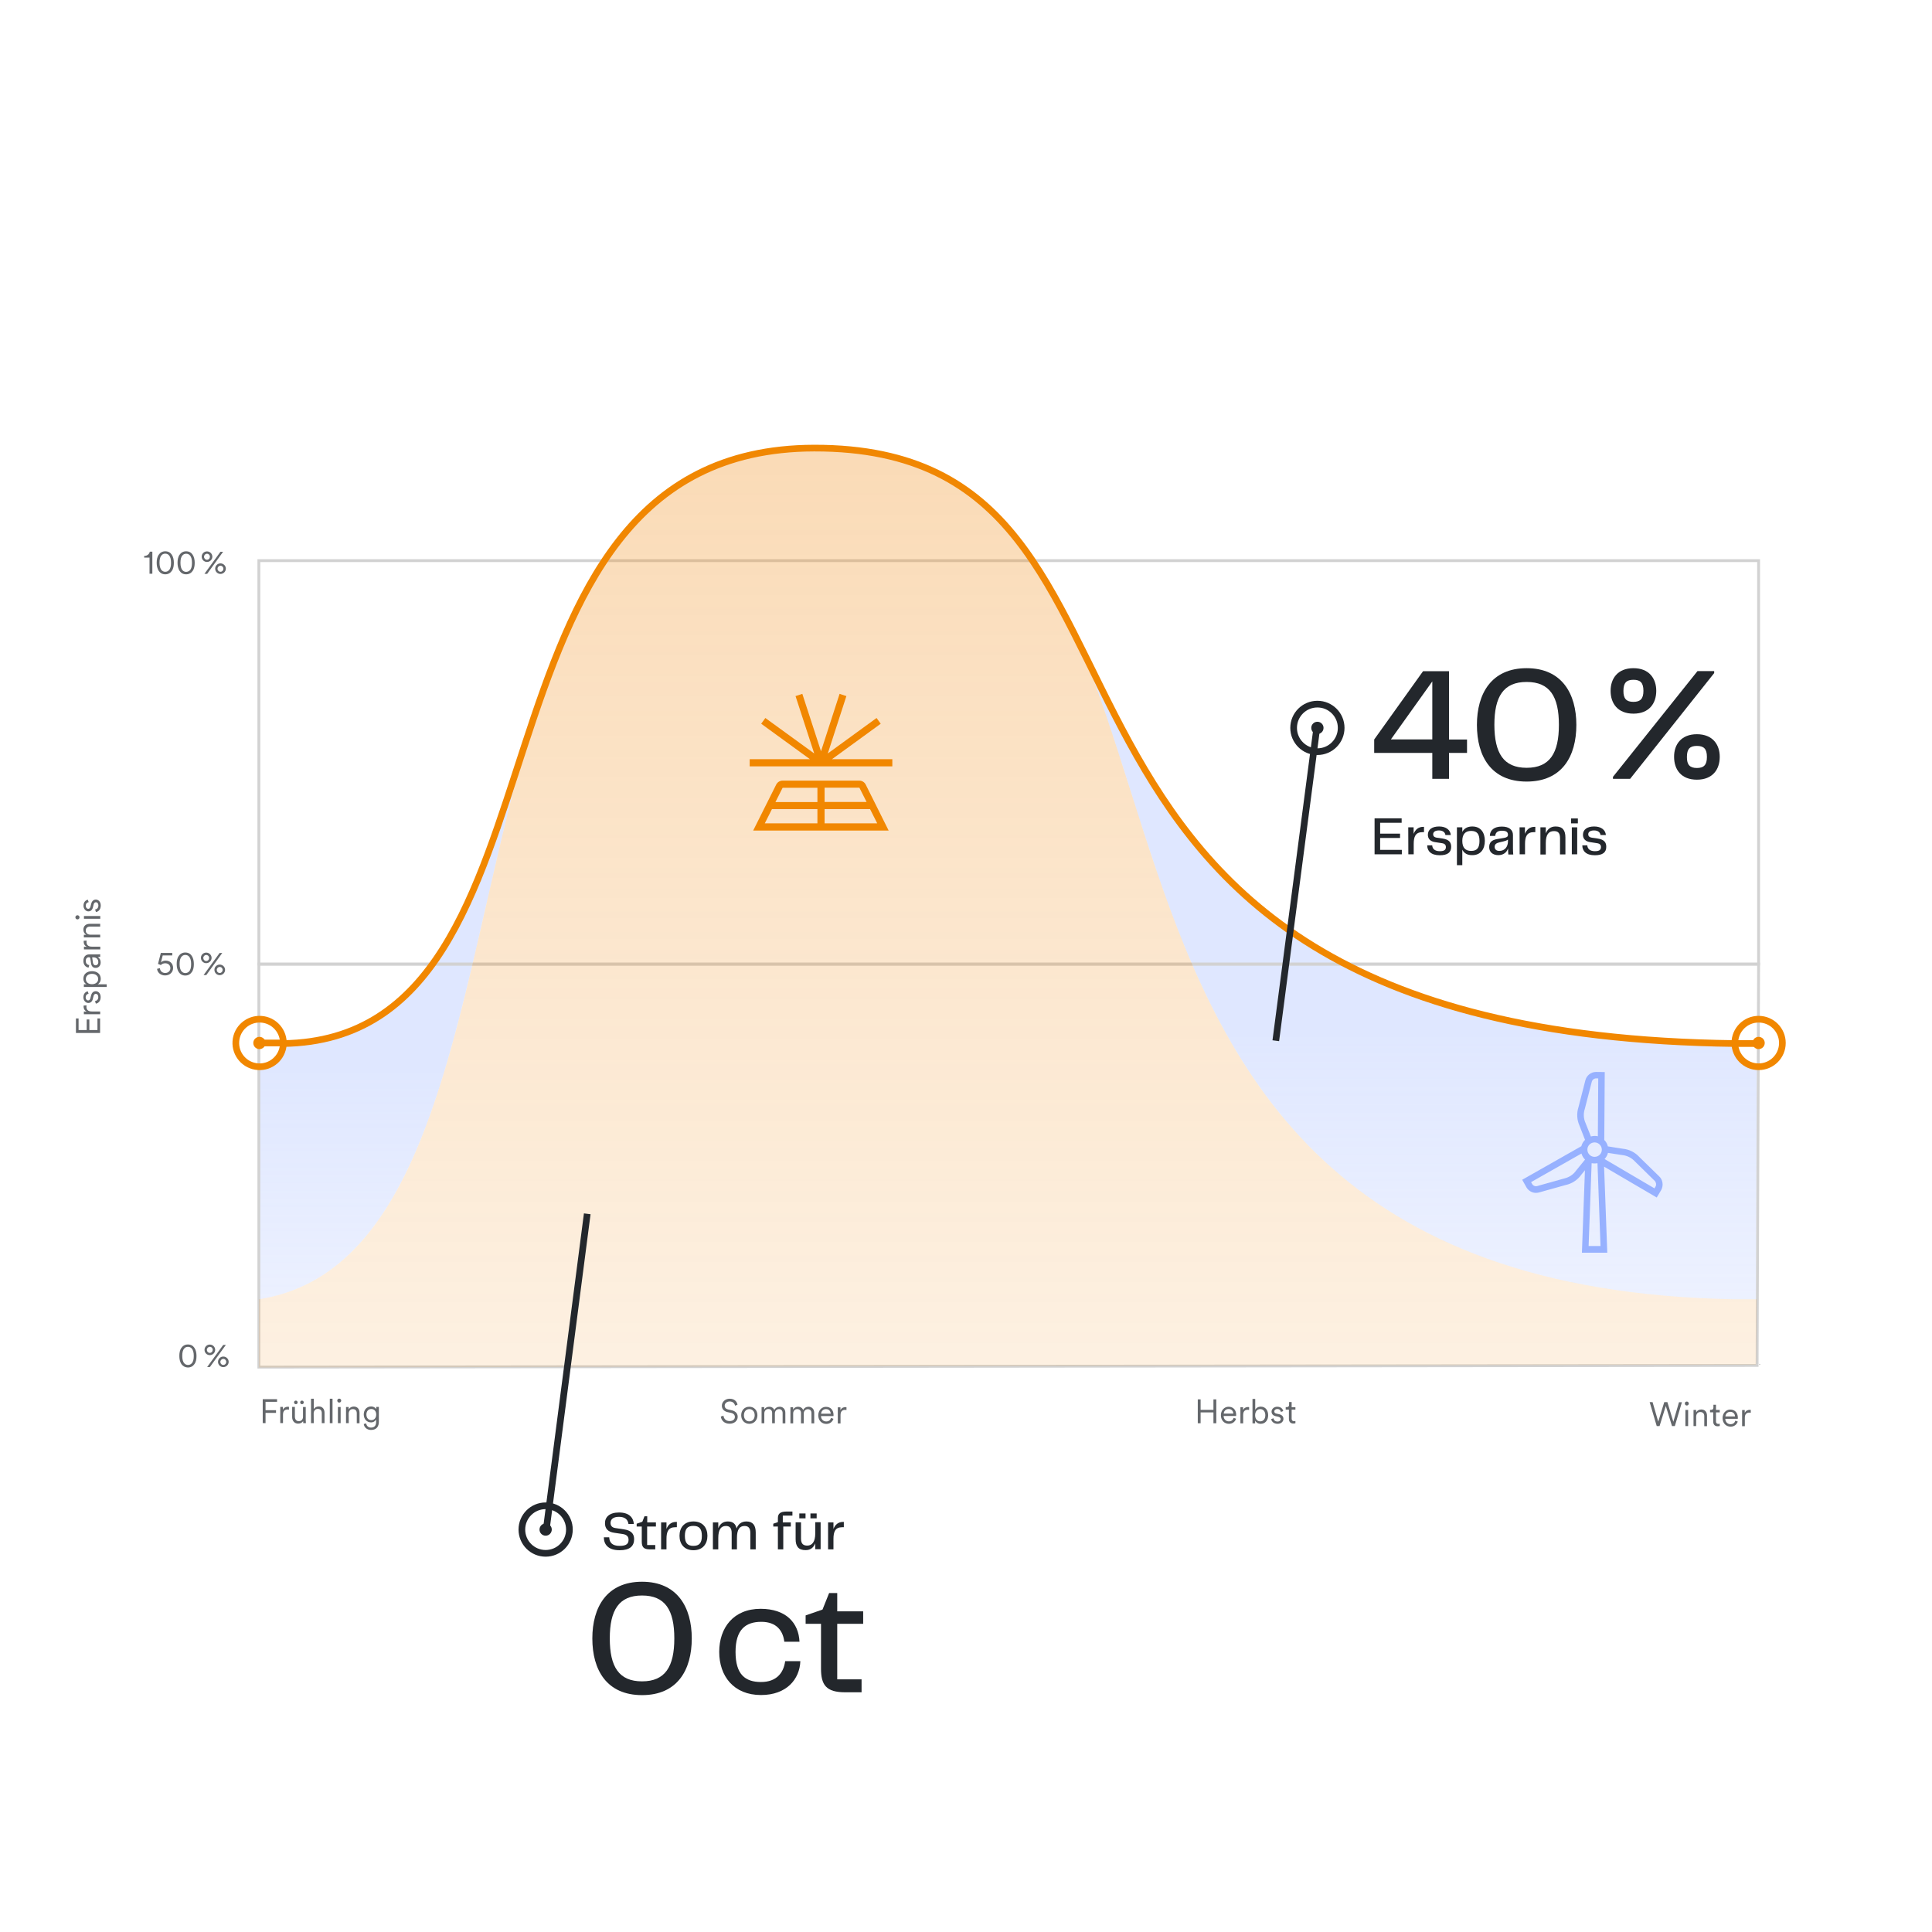 <?xml version="1.0" encoding="UTF-8"?>
<!-- Generator: Adobe Illustrator 28.2.0, SVG Export Plug-In . SVG Version: 6.00 Build 0)  -->
<svg xmlns="http://www.w3.org/2000/svg" xmlns:xlink="http://www.w3.org/1999/xlink" version="1.1" id="Ebene_1" x="0px" y="0px" viewBox="0 0 2048 2048" style="enable-background:new 0 0 2048 2048;" xml:space="preserve">
<style type="text/css">
	.st0{fill-rule:evenodd;clip-rule:evenodd;fill:url(#SVGID_1_);}
	.st1{fill-rule:evenodd;clip-rule:evenodd;fill:url(#SVGID_00000032637463616093683160000000946633153371451017_);}
	.st2{fill-rule:evenodd;clip-rule:evenodd;fill:url(#SVGID_00000039849849591363374710000009499182237831313583_);}
	.st3{fill:none;stroke:#D2D2D2;stroke-width:3.012;}
	.st4{fill:#64676B;}
	.st5{fill:none;}
	.st6{enable-background:new    ;}
	.st7{fill:#23272C;}
	.st8{fill:none;stroke:#F18700;stroke-width:7.078;}
	.st9{fill-rule:evenodd;clip-rule:evenodd;fill:url(#SVGID_00000014627819179089434020000010829939172199538610_);}
	.st10{fill:#F18700;}
	.st11{fill:none;stroke:#F18700;stroke-width:7.077;stroke-miterlimit:4;}
	.st12{fill:none;stroke:#23272C;stroke-width:7.078;}
	.st13{fill:#97B1FF;}
</style>
<g>
	
		<linearGradient id="SVGID_1_" gradientUnits="userSpaceOnUse" x1="1501.8" y1="-104.875" x2="1501.8" y2="584.916" gradientTransform="matrix(1 0 0 1 0 1204)">
		<stop offset="0" style="stop-color:#97B1FF;stop-opacity:0.3"></stop>
		<stop offset="6.239271e-02" style="stop-color:#97B1FF;stop-opacity:0.281"></stop>
		<stop offset="1" style="stop-color:#97B1FF;stop-opacity:0"></stop>
	</linearGradient>
	<path class="st0" d="M1849.9,1125.5c-2.7-1.3-5.2-3.3-7-6c-2-2.9-3.2-6.2-3.5-9.6v-0.1l0,0l0,0c-0.2-1.1-0.4-2.2-0.5-3.5   C1309.7,1095,1230,857,1141.5,676.5c113.8,262.8,116.2,690.4,697.5,700.8h22.7l0.4-246.6   C1857.6,1130.1,1853.5,1128.2,1849.9,1125.5z"></path>
	
		<linearGradient id="SVGID_00000060737041538095537970000000218027145577249727_" gradientUnits="userSpaceOnUse" x1="421.25" y1="-98.922" x2="421.25" y2="576.289" gradientTransform="matrix(1 0 0 1 0 1204)">
		<stop offset="4.782484e-02" style="stop-color:#97B1FF;stop-opacity:0.3"></stop>
		<stop offset="0.107" style="stop-color:#97B1FF;stop-opacity:0.281"></stop>
		<stop offset="1" style="stop-color:#97B1FF;stop-opacity:0"></stop>
	</linearGradient>
	<path style="fill-rule:evenodd;clip-rule:evenodd;fill:url(#SVGID_00000060737041538095537970000000218027145577249727_);" d="   M565.8,754c-56.8,166.5-93.9,346.8-264.3,352.6c-0.1,1-0.2,2.1-0.6,3.1c-0.4,1.3-1,2.4-1.5,3.6l0,0c0,0,0,0,0,0.1   c-0.5,1-1,1.9-1.6,2.8c-3.8,8.6-13.6,14.5-23.4,15.5v245.6c202.9-31.7,212.5-369.4,293.7-622.5C567.3,754.6,566.6,754.3,565.8,754z   "></path>
	
		<linearGradient id="SVGID_00000169551814230979096010000000058983694046622381_" gradientUnits="userSpaceOnUse" x1="1017.745" y1="44.942" x2="1034.559" y2="271.283" gradientTransform="matrix(1 0 0 1 0 1204)">
		<stop offset="0" style="stop-color:#97B1FF;stop-opacity:0.3"></stop>
		<stop offset="6.239271e-02" style="stop-color:#97B1FF;stop-opacity:0.281"></stop>
		<stop offset="1" style="stop-color:#97B1FF;stop-opacity:0"></stop>
	</linearGradient>
	<path style="fill-rule:evenodd;clip-rule:evenodd;fill:url(#SVGID_00000169551814230979096010000000058983694046622381_);" d="   M960,488.7c0.9,0.3,1.7,0.5,2.6,0.8C961.7,489.2,960.8,489,960,488.7z"></path>
	<rect x="274.4" y="594.3" class="st3" width="1589.8" height="427.7"></rect>
	<polygon class="st3" points="274.4,1022 1864.2,1022 1862.6,1447.4 274.4,1449.2  "></polygon>
	<g>
		<g>
			<path class="st4" d="M779.2,1490.1c-0.4-2.1-2.1-4.5-5.7-4.5c-2.9,0-5.3,1.9-5.3,4.5c0,2,1.3,3.5,3.6,4l3.7,0.8     c4.1,0.9,6.5,3.4,6.5,7c0,3.9-3.3,7.3-8.6,7.3c-5.9,0-8.8-3.8-9.3-7.6l2.8-0.9c0.3,3,2.5,5.7,6.5,5.7c3.6,0,5.6-1.9,5.6-4.4     c0-2.1-1.4-3.7-4.1-4.3l-3.7-0.8c-3.5-0.8-6-3.1-6-6.8c0-4,3.6-7.4,8.2-7.4c5.5,0,7.8,3.3,8.4,6.3L779.2,1490.1z"></path>
			<path class="st4" d="M802.9,1500.2c0,5.3-3.6,9.1-8.6,9.1s-8.6-3.8-8.6-9.1c0-5.3,3.6-9,8.6-9S802.9,1494.9,802.9,1500.2z      M788.6,1500.2c0,4.2,2.6,6.5,5.7,6.5c3.1,0,5.7-2.3,5.7-6.5c0-4.1-2.6-6.5-5.7-6.5C791.2,1493.7,788.6,1496,788.6,1500.2z"></path>
			<path class="st4" d="M810.2,1494.1c1-1.8,3-2.9,5.3-2.9c2.4,0,4.4,1.3,5.3,3.5c1.2-2.4,3.4-3.5,5.8-3.5c3.1,0,5.9,2.2,5.9,6.4     v11.2h-2.9v-10.9c0-2.4-1.3-4.2-3.9-4.2c-2.5,0-4.3,2.1-4.3,4.6v10.4h-2.9v-10.9c0-2.4-1.3-4.2-4-4.2c-2.6,0-4.3,2-4.3,4.7v10.4     h-2.9v-17.1h2.8v2.5H810.2z"></path>
			<path class="st4" d="M840.8,1494.1c1-1.8,3-2.9,5.3-2.9c2.4,0,4.4,1.3,5.3,3.5c1.2-2.4,3.4-3.5,5.8-3.5c3.1,0,5.9,2.2,5.9,6.4     v11.2h-2.9V1498c0-2.4-1.3-4.2-3.9-4.2c-2.5,0-4.3,2.1-4.3,4.6v10.4h-2.9v-10.9c0-2.4-1.3-4.2-4-4.2c-2.6,0-4.3,2-4.3,4.7v10.4     h-2.9v-17.1h2.8v2.4L840.8,1494.1L840.8,1494.1z"></path>
			<path class="st4" d="M883.5,1504c-1,3-3.6,5.4-7.6,5.4c-4.6,0-8.5-3.4-8.5-9.1c0-5.4,3.8-9,8.1-9c5.2,0,8.1,3.6,8.1,8.8     c0,0.4,0,0.8-0.1,1h-13.2v0.1c0,3.3,2.5,5.6,5.5,5.6c2.9,0,4.5-1.6,5.1-3.7L883.5,1504z M880.6,1498.6c-0.1-2.7-1.8-4.9-5.1-4.9     c-3,0-5,2.3-5.1,4.9H880.6z"></path>
			<path class="st4" d="M897.3,1494.7c-0.5-0.1-1-0.2-1.5-0.2c-2.9,0-4.8,1.6-4.8,5.5v8.9h-2.9v-17.1h2.8v3.1     c1.1-2.5,3.3-3.3,5.2-3.3c0.5,0,1,0.1,1.2,0.1V1494.7z"></path>
		</g>
	</g>
	
		<rect x="-93" y="927.5" transform="matrix(1.274443e-03 -1 1 1.274443e-03 -847.546 1200.252)" class="st5" width="540.3" height="193.9"></rect>
	<g class="st6">
		<path class="st4" d="M106.1,1095H80.5v-15.4h2.8v12.3h8.6v-11.2h2.8v11.2h8.6v-12.3h2.8L106.1,1095z"></path>
		<path class="st4" d="M91.8,1065.8c-0.1,0.5-0.2,1-0.2,1.5c0,2.9,1.7,4.9,5.6,4.9h9v2.9H88.9v-2.8H92c-2.5-1.1-3.4-3.3-3.4-5.2    c0-0.5,0.1-1,0.1-1.2L91.8,1065.8z"></path>
		<path class="st4" d="M100.7,1061.2c2-0.3,3.5-1.7,3.5-4.3c0-2.1-1.2-3.4-2.6-3.4c-1.3,0-2.2,1-2.5,2.6l-0.7,2.8    c-0.6,2.6-2.3,4.3-4.8,4.3c-2.9,0-5.2-2.8-5.2-6c0-4.5,2.9-6,4.6-6.4l0.9,2.6c-1.2,0.2-3.1,1.1-3.1,3.9c0,1.8,1.2,3.2,2.6,3.2    c1.2,0,2-0.8,2.4-2.3l0.7-2.8c0.7-3,2.5-4.7,5-4.7s5.2,2.1,5.2,6.3c0,4.6-2.9,6.6-5.1,6.9L100.7,1061.2z"></path>
		<path class="st4" d="M113.1,1046.2H88.9v-2.8h2.9c-1.8-0.9-3.4-2.9-3.4-6c0-5.1,4-7.9,9.2-7.9s9.2,3,9.2,8c0,3-1.6,5-3.2,5.9h9.5    L113.1,1046.2z M97.5,1032.3c-3.8,0-6.5,2.1-6.5,5.5s2.7,5.5,6.5,5.5s6.6-2.2,6.6-5.5S101.4,1032.3,97.5,1032.3z"></path>
		<path class="st4" d="M96.5,1021l-0.7-4.7c-0.2-1.3-0.7-1.6-1.5-1.6c-2,0-3.4,1.3-3.4,4c0,2.5,1.5,4.1,3.7,4.3l-0.7,2.7    c-3.3-0.4-5.5-3.3-5.5-7c0-4.9,2.8-7,6.2-7h8.7c1.4,0,2.4-0.1,2.9-0.2v2.8c-0.4,0.1-1.3,0.2-2.6,0.2c1.4,0.8,3.1,2.6,3.1,5.8    c0,3.6-2.5,5.7-5.1,5.7C98.6,1026.2,96.9,1024.1,96.5,1021z M98.9,1014.8h-1.2l0.8,5.6c0.3,1.7,1.2,2.9,2.9,2.9    c1.4,0,2.8-1.2,2.8-3.2C104.3,1017.1,102.6,1014.8,98.9,1014.8z"></path>
		<path class="st4" d="M91.9,997.1c-0.1,0.5-0.2,1-0.2,1.5c0,2.9,1.7,4.9,5.6,4.9h9v2.9H89v-2.8h3.1c-2.5-1.1-3.4-3.3-3.4-5.2    c0-0.5,0.1-1,0.1-1.2L91.9,997.1z"></path>
		<path class="st4" d="M106.2,990.8v2.9H88.9v-2.8h2.6c-2-1.1-3.1-3.1-3.1-5.4c0-4.2,3-6.2,6.7-6.2h11.1v2.9H95.5    c-2.5,0-4.6,1.2-4.6,4.3c0,2.8,2.3,4.3,5,4.3H106.2z"></path>
		<path class="st4" d="M79.9,972.4c0-1.2,1-2.2,2.2-2.2s2.2,1,2.2,2.2s-1,2.2-2.2,2.2C80.9,974.6,79.9,973.6,79.9,972.4z     M106.3,973.9H89V971h17.3V973.9z"></path>
		<path class="st4" d="M100.8,964.1c2-0.3,3.5-1.7,3.5-4.3c0-2.1-1.2-3.4-2.6-3.4c-1.3,0-2.2,1-2.5,2.6l-0.7,2.8    c-0.6,2.6-2.3,4.3-4.8,4.3c-2.9,0-5.2-2.8-5.2-6c0-4.5,2.9-6,4.6-6.4l0.9,2.6c-1.2,0.2-3.1,1.1-3.1,3.9c0,1.8,1.2,3.2,2.6,3.2    c1.2,0,2-0.8,2.4-2.3l0.7-2.8c0.7-3,2.5-4.7,5-4.7s5.2,2.1,5.2,6.3c0,4.6-2.9,6.6-5.1,6.9L100.8,964.1z"></path>
	</g>
	<polygon class="st5" points="241.3,635.9 58.1,635.6 63.1,582 246.3,582.2  "></polygon>
	<g class="st6">
		<path class="st4" d="M158.5,608.2v-17.1h-5.7v-1.7c3.3-0.1,5.5-2.1,6-4.6h2.7v23.4L158.5,608.2z"></path>
		<path class="st4" d="M168.3,605.2c-1.6-2.4-2.2-5.5-2.2-8.6s0.5-6.3,2.2-8.6c1.5-2.2,3.8-3.6,6.9-3.6c3.2,0,5.5,1.4,6.9,3.6    c1.6,2.4,2.2,5.5,2.2,8.6s-0.5,6.3-2.2,8.6c-1.5,2.2-3.8,3.6-6.9,3.6C172,608.8,169.7,607.3,168.3,605.2z M179.1,604.4    c1.6-1.6,2.2-4.3,2.2-7.9c0-3.5-0.7-6.3-2.2-7.9c-0.9-1-2.2-1.7-3.9-1.7s-3,0.6-3.9,1.7c-1.6,1.6-2.2,4.3-2.2,7.9    c0,3.5,0.7,6.3,2.2,7.9c0.9,1,2.2,1.7,3.9,1.7C176.9,606.1,178.2,605.4,179.1,604.4z"></path>
		<path class="st4" d="M190.4,605.2c-1.6-2.4-2.2-5.5-2.2-8.6s0.5-6.3,2.2-8.6c1.5-2.2,3.8-3.6,6.9-3.6c3.2,0,5.5,1.4,6.9,3.6    c1.6,2.4,2.2,5.5,2.2,8.6s-0.5,6.3-2.2,8.6c-1.5,2.2-3.8,3.6-6.9,3.6C194.1,608.8,191.9,607.4,190.4,605.2z M201.3,604.5    c1.6-1.6,2.2-4.3,2.2-7.9c0-3.5-0.7-6.3-2.2-7.9c-0.9-1-2.2-1.7-3.9-1.7s-3,0.6-3.9,1.7c-1.6,1.6-2.2,4.3-2.2,7.9    c0,3.5,0.7,6.3,2.2,7.9c0.9,1,2.2,1.7,3.9,1.7C199,606.1,200.3,605.5,201.3,604.5z"></path>
		<path class="st4" d="M219.4,584.5c3.1,0,5.7,2.5,5.7,5.6s-2.6,5.6-5.7,5.6c-3.1,0-5.6-2.5-5.6-5.6    C213.8,587,216.3,584.5,219.4,584.5z M219.4,593.4c1.8,0,3.1-1.4,3.1-3.2s-1.3-3.2-3.1-3.2c-1.7,0-3.1,1.4-3.1,3.2    S217.7,593.4,219.4,593.4z M216.7,608.3l17-23.4h2.8l-16.9,23.4H216.7z M233.7,597.2c3.1,0,5.7,2.5,5.7,5.6s-2.6,5.6-5.7,5.6    c-3.1,0-5.6-2.5-5.6-5.6C228.1,599.7,230.7,597.2,233.7,597.2z M233.7,606.1c1.8,0,3.1-1.4,3.1-3.2s-1.3-3.2-3.1-3.2    c-1.7,0-3.1,1.4-3.1,3.2C230.6,604.7,232,606.1,233.7,606.1z"></path>
	</g>
	<polygon class="st5" points="240.3,1061.2 57.1,1060.9 62.1,1007.3 245.3,1007.5  "></polygon>
	<g class="st6">
		<path class="st4" d="M169.5,1026.3c0.2,3,2.5,5.1,5.6,5.1s5.5-2.1,5.5-5.1c0-3.4-2.5-5.2-5.5-5.2c-1.8,0-3.5,0.7-4.6,1.9l-3-1.2    l3-11.7h12.1v2.7h-10.1l-1.9,7.4c1.2-1.3,3.2-1.9,5-1.9c4.6,0,7.9,3,7.9,7.8c0,4.4-3.4,7.9-8.5,7.9c-4.8,0-8.2-3.2-8.5-7    L169.5,1026.3z"></path>
		<path class="st4" d="M189.5,1030.5c-1.6-2.4-2.2-5.5-2.2-8.6c0-3.2,0.5-6.3,2.2-8.6c1.5-2.2,3.8-3.6,6.9-3.6    c3.2,0,5.5,1.4,6.9,3.6c1.6,2.4,2.2,5.5,2.2,8.6c0,3.2-0.5,6.3-2.2,8.6c-1.5,2.2-3.8,3.6-6.9,3.6S191,1032.7,189.5,1030.5z     M200.4,1029.8c1.6-1.6,2.2-4.3,2.2-7.9c0-3.5-0.7-6.3-2.2-7.9c-0.9-1-2.2-1.7-3.9-1.7s-3,0.6-3.9,1.7c-1.6,1.6-2.2,4.3-2.2,7.9    c0,3.5,0.7,6.3,2.2,7.9c0.9,1,2.2,1.7,3.9,1.7C198.2,1031.4,199.5,1030.8,200.4,1029.8z"></path>
		<path class="st4" d="M218.6,1009.8c3.1,0,5.7,2.5,5.7,5.6s-2.6,5.6-5.7,5.6c-3.1,0-5.6-2.5-5.6-5.6    C212.9,1012.3,215.5,1009.8,218.6,1009.8z M218.6,1018.7c1.8,0,3.1-1.4,3.1-3.2s-1.3-3.2-3.1-3.2c-1.7,0-3.1,1.4-3.1,3.2    S216.8,1018.7,218.6,1018.7z M215.8,1033.6l17-23.4h2.8l-16.9,23.4H215.8z M232.9,1022.5c3.1,0,5.7,2.5,5.7,5.6s-2.6,5.6-5.7,5.6    c-3.1,0-5.6-2.5-5.6-5.6C227.2,1025,229.8,1022.5,232.9,1022.5z M232.9,1031.4c1.8,0,3.1-1.4,3.1-3.2c0-1.8-1.3-3.2-3.1-3.2    c-1.7,0-3.1,1.4-3.1,3.2C229.8,1030,231.1,1031.4,232.9,1031.4z"></path>
	</g>
	<polygon class="st5" points="243.9,1476.6 60.7,1476.4 64.7,1422.7 247.9,1423  "></polygon>
	<g class="st6">
		<path class="st4" d="M192.3,1446c-1.6-2.4-2.2-5.5-2.2-8.6c0-3.2,0.5-6.3,2.2-8.6c1.5-2.2,3.8-3.6,6.9-3.6c3.2,0,5.5,1.4,6.9,3.6    c1.6,2.4,2.2,5.5,2.2,8.6c0,3.2-0.5,6.3-2.2,8.6c-1.5,2.2-3.8,3.6-6.9,3.6C196.1,1449.5,193.8,1448.1,192.3,1446z M203.2,1445.2    c1.6-1.6,2.2-4.3,2.2-7.9c0-3.5-0.7-6.3-2.2-7.9c-0.9-1-2.2-1.7-3.9-1.7s-3,0.6-3.9,1.7c-1.6,1.6-2.2,4.3-2.2,7.9    c0,3.5,0.7,6.3,2.2,7.9c0.9,1,2.2,1.7,3.9,1.7C201,1446.9,202.3,1446.2,203.2,1445.2z"></path>
		<path class="st4" d="M222.4,1425.3c3.1,0,5.7,2.5,5.7,5.6s-2.6,5.6-5.7,5.6c-3.1,0-5.6-2.5-5.6-5.6S219.3,1425.3,222.4,1425.3z     M222.4,1434.1c1.8,0,3.1-1.4,3.1-3.2s-1.3-3.2-3.1-3.2c-1.7,0-3.1,1.4-3.1,3.2S220.6,1434.1,222.4,1434.1z M219.6,1449.1l17-23.4    h2.8l-16.9,23.4H219.6z M236.7,1438c3.1,0,5.7,2.5,5.7,5.6s-2.6,5.6-5.7,5.6c-3.1,0-5.6-2.5-5.6-5.6S233.6,1438,236.7,1438z     M236.7,1446.9c1.8,0,3.1-1.4,3.1-3.2s-1.3-3.2-3.1-3.2c-1.7,0-3.1,1.4-3.1,3.2S234.9,1446.9,236.7,1446.9z"></path>
	</g>
	<g>
		<g>
			<path class="st4" d="M1773.8,1507.1l6-20.7h3.1l-7.5,25.3h-3l-6.6-21.3l-6.6,21.3h-3l-7.5-25.4h3.1l6,20.7l6.4-20.7h3.3     L1773.8,1507.1z"></path>
			<path class="st4" d="M1788.1,1485.7c1.2,0,2.1,1,2.1,2.1c0,1.2-1,2.1-2.1,2.1c-1.2,0-2.1-1-2.1-2.1     C1785.9,1486.6,1786.9,1485.7,1788.1,1485.7z M1786.6,1511.7v-17.1h2.9v17.1H1786.6z"></path>
			<path class="st4" d="M1798.1,1511.7h-2.9v-17.1h2.8v2.6c1.1-2,3.1-3.1,5.4-3.1c4.1,0,6.1,2.9,6.1,6.7v11h-2.9v-10.5     c0-2.5-1.1-4.5-4.3-4.5c-2.8,0-4.3,2.3-4.3,5v9.9H1798.1z"></path>
			<path class="st4" d="M1819,1494.6h4v2.6h-4v9.5c0,1.8,0.8,2.7,2.6,2.7c0.5,0,1.1-0.1,1.4-0.2v2.4c-0.3,0.1-1.1,0.3-2.3,0.3     c-2.8,0-4.6-1.8-4.6-4.9v-9.9h-3.4v-2.6h1.1c1.8,0,2.5-1,2.5-2.6v-2.8h2.7L1819,1494.6L1819,1494.6z"></path>
			<path class="st4" d="M1842.1,1506.9c-1,3-3.6,5.4-7.6,5.4c-4.6,0-8.5-3.4-8.5-9.1c0-5.4,3.8-9,8.1-9c5.2,0,8.1,3.6,8.1,8.8     c0,0.4,0,0.8-0.1,1h-13.2v0.1c0,3.3,2.5,5.6,5.5,5.6c2.9,0,4.5-1.6,5.1-3.7L1842.1,1506.9z M1839.2,1501.5     c-0.1-2.7-1.8-4.9-5.1-4.9c-3,0-5,2.3-5.1,4.9H1839.2z"></path>
			<path class="st4" d="M1855.9,1497.6c-0.5-0.1-1-0.2-1.5-0.2c-2.9,0-4.8,1.6-4.8,5.5v8.9h-2.9v-17.1h2.8v3.1     c1.1-2.5,3.3-3.3,5.2-3.3c0.5,0,1,0.1,1.2,0.1L1855.9,1497.6L1855.9,1497.6z"></path>
		</g>
	</g>
	<g>
		<g>
			<path class="st4" d="M278.5,1508.5v-25.3h15.2v2.8h-12.2v8.9h11.1v2.8h-11.1v10.9L278.5,1508.5z"></path>
			<path class="st4" d="M306.3,1494.3c-0.5-0.1-1-0.2-1.5-0.2c-2.9,0-4.8,1.6-4.8,5.5v8.9h-2.9v-17.1h2.8v3.1     c1.1-2.5,3.3-3.3,5.2-3.3c0.5,0,1,0.1,1.2,0.1L306.3,1494.3L306.3,1494.3z"></path>
			<path class="st4" d="M316.1,1509.1c-4.1,0-6.4-3.1-6.4-6.9v-10.8h2.9v10.3c0,2.5,1.2,4.8,4.2,4.8c2.8,0,4.4-2,4.4-4.7v-10.3h2.9     v13.9c0,1.3,0.1,2.5,0.2,3.2h-2.8c-0.1-0.4-0.2-1.3-0.2-2.2v-0.1C320.5,1508,318.4,1509.1,316.1,1509.1z M313.6,1484.7     c1,0,1.9,0.8,1.9,1.9s-0.8,1.9-1.9,1.9c-1,0-1.9-0.8-1.9-1.9S312.5,1484.7,313.6,1484.7z M320.1,1484.7c1,0,1.9,0.8,1.9,1.9     s-0.8,1.9-1.9,1.9c-1,0-1.9-0.8-1.9-1.9S319,1484.7,320.1,1484.7z"></path>
			<path class="st4" d="M332.6,1508.6h-2.9v-25.9h2.9v11c1.1-1.8,3.1-2.8,5.3-2.8c4.1,0,6.1,2.9,6.1,6.7v11h-2.9V1498     c0-2.5-1.1-4.5-4.3-4.5c-2.7,0-4.3,2.2-4.3,4.8L332.6,1508.6L332.6,1508.6z"></path>
			<path class="st4" d="M349.6,1508.6v-25.9h2.9v25.9H349.6z"></path>
			<path class="st4" d="M359.6,1482.6c1.2,0,2.1,1,2.1,2.1c0,1.2-1,2.1-2.1,2.1c-1.2,0-2.1-1-2.1-2.1     C357.5,1483.5,358.5,1482.6,359.6,1482.6z M358.2,1508.6v-17.1h2.9v17.1H358.2z"></path>
			<path class="st4" d="M369.7,1508.6h-2.9v-17.1h2.8v2.6c1.1-2,3.1-3.1,5.4-3.1c4.1,0,6.1,2.9,6.1,6.7v11h-2.9v-10.5     c0-2.5-1.1-4.5-4.3-4.5c-2.8,0-4.3,2.3-4.3,5L369.7,1508.6L369.7,1508.6z"></path>
			<path class="st4" d="M388.2,1508.9c0.3,2.5,2.2,4.4,5,4.4c4,0,5.5-2.4,5.5-5.9v-2.8c-0.8,1.6-2.6,3.2-5.4,3.2     c-4.5,0-7.7-3.6-7.7-8.4s3.1-8.5,7.8-8.5c2.7,0,4.5,1.3,5.4,2.9v-2.4h2.8v15.8c0,4.2-1.9,8.6-8.3,8.6c-4.2,0-7.3-2.7-7.7-6.3     L388.2,1508.9z M393.6,1493.6c-3.1,0-5.2,2.3-5.2,5.9c0,3.5,2.1,5.9,5.2,5.9s5.2-2.3,5.2-5.9     C398.8,1495.9,396.7,1493.6,393.6,1493.6z"></path>
		</g>
	</g>
	<g>
		<g>
			<path class="st4" d="M1286.3,1508.7v-11.5h-13.6v11.5h-3v-25.3h3v11.1h13.6v-11.1h3v25.3H1286.3z"></path>
			<path class="st4" d="M1310.3,1503.9c-1,3-3.6,5.4-7.6,5.4c-4.6,0-8.5-3.4-8.5-9.1c0-5.4,3.8-9,8.1-9c5.2,0,8.1,3.6,8.1,8.8     c0,0.4,0,0.8-0.1,1h-13.2v0.1c0,3.3,2.5,5.6,5.5,5.6c2.9,0,4.5-1.6,5.1-3.7L1310.3,1503.9z M1307.4,1498.5     c-0.1-2.7-1.8-4.9-5.1-4.9c-3,0-5,2.3-5.1,4.9H1307.4z"></path>
			<path class="st4" d="M1324.1,1494.6c-0.5-0.1-1-0.2-1.5-0.2c-2.9,0-4.8,1.6-4.8,5.5v8.9h-2.9v-17.1h2.8v3.1     c1.1-2.5,3.3-3.3,5.2-3.3c0.5,0,1,0.1,1.2,0.1L1324.1,1494.6L1324.1,1494.6z"></path>
			<path class="st4" d="M1327.7,1508.8v-25.9h2.9v11.5c0.8-1.6,2.8-3.3,5.9-3.3c5.1,0,7.8,4.1,7.8,9.1c0,5.1-2.9,9.1-7.9,9.1     c-2.9,0-4.9-1.5-5.9-3.3v2.8L1327.7,1508.8z M1341.3,1500.2c0-3.8-2.1-6.5-5.4-6.5s-5.4,2.7-5.4,6.5s2.1,6.5,5.4,6.5     S1341.3,1504,1341.3,1500.2z"></path>
			<path class="st4" d="M1350,1503.4c0.2,2,1.7,3.5,4.3,3.5c2,0,3.3-1.1,3.3-2.6c0-1.3-1-2.1-2.6-2.5l-2.8-0.6     c-2.6-0.6-4.3-2.3-4.3-4.8c0-2.9,2.7-5.2,6-5.2c4.4,0,6,2.8,6.4,4.6l-2.5,0.9c-0.2-1.2-1.1-3.1-3.8-3.1c-1.8,0-3.2,1.1-3.2,2.6     c0,1.2,0.8,2,2.3,2.3l2.8,0.6c3,0.7,4.6,2.4,4.6,5c0,2.5-2.1,5.2-6.2,5.2c-4.5,0-6.5-2.9-6.8-5L1350,1503.4z"></path>
			<path class="st4" d="M1369.2,1491.7h4v2.6h-4v9.5c0,1.8,0.8,2.7,2.6,2.7c0.5,0,1.1-0.1,1.4-0.2v2.4c-0.3,0.1-1.1,0.3-2.3,0.3     c-2.8,0-4.6-1.8-4.6-4.9v-9.9h-3.4v-2.6h1.1c1.8,0,2.5-1,2.5-2.6v-2.8h2.7L1369.2,1491.7L1369.2,1491.7z"></path>
		</g>
	</g>
	<g>
		<g>
			<g class="st6">
				<path class="st7" d="M1518.3,798.1h-61.6v-14.2l51.8-72.4h27.5v72.4h19.1v14.2H1536v27.5h-17.7L1518.3,798.1L1518.3,798.1z       M1518.3,783.8v-61.5l-43.9,61.5H1518.3z"></path>
				<path class="st7" d="M1565.6,768.4c0-33.1,15.3-60.1,52.7-60.1c37.4,0,52.7,27.1,52.7,60.1c0,33.5-15.3,60.1-52.7,60.1      S1565.6,802,1565.6,768.4z M1618.3,813.9c24.5,0,34.2-15.5,34.2-45.5s-9.6-45.5-34.2-45.5s-34.2,15.5-34.2,45.5      C1584.2,798.4,1593.8,813.9,1618.3,813.9z"></path>
			</g>
			<g class="st6">
				<path class="st7" d="M1731.5,708.3c16.7,0,24.2,11,24.2,24c0,13.4-7.6,24.2-24.2,24.2s-24.2-10.8-24.2-24.2      C1707.3,719.3,1714.8,708.3,1731.5,708.3z M1709.8,823.5l89.6-112.1h17.7v2.1L1728,825.6h-18.2V823.5z M1731.5,744      c7.4,0,10.6-3.3,10.6-11.7c0-8.6-3.3-11.7-10.6-11.7s-10.6,3.1-10.6,11.7C1720.8,740.7,1724.1,744,1731.5,744z M1798.8,778.3      c16.7,0,24.2,11,24.2,24c0,13.4-7.6,24.2-24.2,24.2c-16.7,0-24.2-10.8-24.2-24.2C1774.5,789.3,1782.1,778.3,1798.8,778.3z       M1798.8,814.1c7.4,0,10.6-3.3,10.6-11.7c0-8.6-3.3-11.7-10.6-11.7c-7.4,0-10.6,3.1-10.6,11.7      C1788.1,810.8,1791.4,814.1,1798.8,814.1z"></path>
			</g>
			<g class="st6">
				<path class="st7" d="M1463,900.9h23v4.7h-28.9v-38.1h28.7v4.7H1463v11.5h21.1v4.6H1463V900.9z"></path>
				<path class="st7" d="M1492.8,877h5.7v6.9c1.7-4.2,4.8-7.4,10.1-7.4h0.9v5.6h-1.4c-7.7,0-9.5,4.8-9.5,12.6v10.9h-5.7L1492.8,877      L1492.8,877z"></path>
				<path class="st7" d="M1526.3,902.3c5.1,0,6.4-1.8,6.4-4.4c0-2.3-1.3-3.7-4.3-4.1l-7.1-1.1c-5-0.7-7.7-3.5-7.7-7.8      c0-5.5,4.4-8.8,11.9-8.8c7.4,0,12,3.7,12.4,9.1h-5.7c-0.3-2.6-2.4-4.9-6.8-4.9s-6.2,1.8-6.2,4.1c0,1.7,0.9,3.1,3.9,3.6l6.2,0.9      c7.1,1.1,9,4.3,9,8.8c0,5.9-3.8,8.9-12.1,8.9c-9.4,0-13.3-4.6-13.3-10.5h5.3C1518.4,899.6,1520.7,902.3,1526.3,902.3z"></path>
				<path class="st7" d="M1550.1,900.7v16.4h-5.7V877h5.7v4.9c1.9-3.7,5.4-5.8,10.6-5.8c9.2,0,13.3,6.8,13.3,15.2      s-4.1,15.2-13.3,15.2C1555.5,906.6,1552,904.5,1550.1,900.7z M1559.5,902c6.4,0,8.8-3.5,8.8-10.6s-2.4-10.6-8.8-10.6      c-6,0-9.4,3.3-9.4,10.6S1553.5,902,1559.5,902z"></path>
				<path class="st7" d="M1578.6,898c0-4.6,2.3-7.6,8.7-8.6l7.2-1.2c2.7-0.5,4-1.3,4-3.3c0-2.6-1.4-4.3-6.3-4.3      c-4.7,0-6.9,1.9-7.2,5.5h-5.7c0.1-6.1,4.6-9.9,12.7-9.9c7.9,0,11.8,3.6,11.8,8.9v14.2c0,2.1,0.1,3.8,0.3,6.5h-5.2      c-0.2-2.2-0.3-4.2-0.3-6.5c-1.1,3.6-4.3,7.2-10.4,7.2C1582.3,906.4,1578.6,903.2,1578.6,898z M1589.3,902c6,0,9.2-4.5,9.2-10.2      V890c-1.5,1.1-3.4,1.6-5.1,2l-3.9,0.9c-3.5,0.8-5.1,2.2-5.1,4.8C1584.4,900.5,1586.4,902,1589.3,902z"></path>
				<path class="st7" d="M1610.8,877h5.7v6.9c1.7-4.2,4.8-7.4,10.1-7.4h0.9v5.6h-1.4c-7.7,0-9.5,4.8-9.5,12.6v10.9h-5.7L1610.8,877      L1610.8,877z"></path>
				<path class="st7" d="M1632.9,877h5.7v6.4c1.7-4.2,4.9-7.3,10.4-7.3c7.6,0,10.4,4.2,10.4,11.7v17.9h-5.7v-17.3      c0-6-2.7-7.4-6.4-7.4c-5.6,0-8.7,3.6-8.7,12.7v12.1h-5.7L1632.9,877L1632.9,877z"></path>
				<path class="st7" d="M1665.4,867.6h7.2v5.2h-7.2V867.6z M1666.2,877h5.7v28.6h-5.7V877z"></path>
				<path class="st7" d="M1690.7,902.3c5.1,0,6.4-1.8,6.4-4.4c0-2.3-1.3-3.7-4.3-4.1l-7.1-1.1c-5-0.7-7.7-3.5-7.7-7.8      c0-5.5,4.4-8.8,11.9-8.8c7.4,0,12,3.7,12.4,9.1h-5.7c-0.3-2.6-2.4-4.9-6.8-4.9s-6.2,1.8-6.2,4.1c0,1.7,0.9,3.1,3.9,3.6l6.2,0.9      c7.1,1.1,9,4.3,9,8.8c0,5.9-3.8,8.9-12.1,8.9c-9.4,0-13.3-4.6-13.3-10.5h5.3C1682.8,899.6,1685.2,902.3,1690.7,902.3z"></path>
			</g>
		</g>
	</g>
	<path class="st8" d="M300.2,1106.2c323-4.7,172.6-630.4,562.8-631.2c428.4-0.9,136.3,620.8,976,631.2h26.5"></path>
	
		<linearGradient id="SVGID_00000132081334989858044780000008594841358351370920_" gradientUnits="userSpaceOnUse" x1="1068.3" y1="-721.492" x2="1068.3" y2="915.764" gradientTransform="matrix(1 0 0 1 0 1204)">
		<stop offset="0" style="stop-color:#EF870E;stop-opacity:0.3"></stop>
		<stop offset="6.239271e-02" style="stop-color:#EF870E;stop-opacity:0.281"></stop>
		<stop offset="1" style="stop-color:#EF870E;stop-opacity:0"></stop>
	</linearGradient>
	<path style="fill-rule:evenodd;clip-rule:evenodd;fill:url(#SVGID_00000132081334989858044780000008594841358351370920_);" d="   M1862.2,1377.3H1839c-839.8-15-471.4-900.9-976-902.3c-438-1.2-260.3,851.1-588.6,902.3v72.3l1587.2-3L1862.2,1377.3z"></path>
	<g>
		<g>
			<circle class="st8" cx="1864.2" cy="1105.6" r="25.2"></circle>
		</g>
		<circle class="st10" cx="1864.2" cy="1105.6" r="6.5"></circle>
	</g>
	<g>
		<g>
			
				<ellipse transform="matrix(6.652047e-02 -0.998 0.998 6.652047e-02 -846.505 1306.407)" class="st11" cx="274.9" cy="1105.6" rx="25.2" ry="25.2"></ellipse>
		</g>
		<circle class="st10" cx="275" cy="1105.6" r="6.5"></circle>
	</g>
	<g>
		<line class="st12" x1="1395.8" y1="772" x2="1352.4" y2="1103.2"></line>
		<g>
			<g>
				<circle class="st12" cx="1396.5" cy="771.6" r="25.2"></circle>
			</g>
			<circle class="st7" cx="1396.5" cy="771.6" r="6.5"></circle>
		</g>
	</g>
	<g>
		<g>
			<g>
				<g class="st6">
					<path class="st7" d="M656.8,1638.7c7.7,0,9.5-2.6,9.5-6.5c0-3.5-2.1-5.5-6.4-6.1l-8.8-1.3c-6.5-0.9-9.8-4.3-9.8-10.2       c0-6.4,4.7-11.3,14.9-11.3c10.7,0,15.2,5.4,15.7,12.2h-5.7c-0.6-4.6-3.6-7.6-10.1-7.6c-6.2,0-8.9,2.7-8.9,6.5       c0,2.8,1.5,4.9,5.1,5.4l9.3,1.4c6.6,1,10.6,4,10.6,10.3c0,7.5-4.6,11.8-15.4,11.8c-12.5,0-16.7-6.5-16.7-13.7h5.7       C646,1635.4,649.3,1638.7,656.8,1638.7z"></path>
					<path class="st7" d="M680.3,1634v-15.8h-5.4v-3l6-2.1l2.3-5.8h2.9v6.5h9.2v4.4H686v19.6h8.6v4.6h-5.7       C682,1642.4,680.3,1639.7,680.3,1634z"></path>
					<path class="st7" d="M700.8,1613.8h5.7v6.9c1.7-4.2,4.8-7.4,10.1-7.4h0.9v5.6H716c-7.7,0-9.5,4.8-9.5,12.6v10.9h-5.7V1613.8z"></path>
					<path class="st7" d="M720.3,1628c0-8.4,4.8-15.2,14.8-15.2s14.8,6.9,14.8,15.2c0,8.4-4.8,15.3-14.8,15.3       S720.3,1636.5,720.3,1628z M735,1638.7c6.2,0,9-3,9-10.6s-2.8-10.6-9-10.6s-9,3-9,10.6S728.9,1638.7,735,1638.7z"></path>
					<path class="st7" d="M789.3,1617.6c-5.3,0-8.1,3.6-8.1,12.7v12.1h-5.6V1625c0-5.4-2.3-7.4-6.1-7.4c-5.1,0-8.1,3.6-8.1,12.7       v12.1h-5.7v-28.6h5.7v6.2c1.7-4.2,4.7-7.2,10.1-7.2c5.4,0,8.3,2.6,9.3,7.4c1.7-4.3,4.8-7.4,10.5-7.4c6.8,0,9.8,4.2,9.8,11.7       v17.9h-5.7V1625C795.4,1619.6,793.1,1617.6,789.3,1617.6z"></path>
					<path class="st7" d="M824.6,1618.2h-4.9v-3l4.9-1.7v-4.2c0-4.6,2.3-7,9.2-7h6.2v4.3h-10.2v7.2h8.5v4.4h-8v24.2h-5.7V1618.2z"></path>
					<path class="st7" d="M843.4,1631.6v-17.9h5.7v17.3c0,6,2.9,7.4,6.7,7.4c5.1,0,8.4-4.2,8.4-12.7v-12.1h5.7v28.6h-5.7v-6.2       c-1.7,4.2-4.7,7.2-10.1,7.2C846.4,1643.3,843.4,1639.1,843.4,1631.6z M847.3,1604.3h6.6v5.2h-6.6V1604.3z M859.1,1604.3h6.6       v5.2h-6.6V1604.3z"></path>
					<path class="st7" d="M877.8,1613.8h5.7v6.9c1.7-4.2,4.8-7.4,10.1-7.4h0.9v5.6H893c-7.7,0-9.5,4.8-9.5,12.6v10.9h-5.7V1613.8z"></path>
				</g>
				<g class="st6">
					<path class="st7" d="M627.9,1736.8c0-33.1,15.3-60.1,52.7-60.1s52.7,27.1,52.7,60.1c0,33.5-15.3,60.1-52.7,60.1       S627.9,1770.4,627.9,1736.8z M680.6,1782.3c24.5,0,34.2-15.5,34.2-45.5s-9.6-45.5-34.2-45.5s-34.2,15.5-34.2,45.5       C646.4,1766.8,656,1782.3,680.6,1782.3z"></path>
				</g>
				<g class="st6">
					<path class="st7" d="M806.3,1705.4c26.8,0,40.3,14.8,41.2,34.9h-16.1c-1.4-11.5-8.1-21.1-24.4-21.1c-16.8,0-27.3,8.4-27.3,31.9       c0,24,10.3,31.9,27,31.9s24-10,25.6-22.1h16.1c-0.7,19.1-14.6,35.9-41.7,35.9c-29,0-44.3-20.1-44.3-45.7       S777.5,1705.4,806.3,1705.4z"></path>
					<path class="st7" d="M870.3,1768.7v-47.4H854v-8.9l17.9-6.2l7-17.5h8.6v19.4H915v13.2h-27.5v58.9h25.8v13.7h-17       C875.5,1794,870.3,1785.9,870.3,1768.7z"></path>
				</g>
			</g>
		</g>
		<g>
			<line class="st12" x1="579.1" y1="1621" x2="622.5" y2="1286.7"></line>
			<g>
				<g>
					<circle class="st12" cx="578.4" cy="1621.4" r="25.2"></circle>
				</g>
				<circle class="st7" cx="578.4" cy="1621.4" r="6.5"></circle>
			</g>
		</g>
	</g>
	<g>
		<polygon class="st10" points="794.7,812.4 794.7,812.4 794.7,812.4 794.7,804.8 858.6,804.8 806.9,767.2 811.3,761.1 863.1,798.7     843.3,737.9 850.5,735.5 870.3,796.4 890,735.5 897.2,737.9 877.5,798.7 929.2,761.1 933.6,767.2 881.9,804.8 945.9,804.8     945.9,804.8 945.9,812.4   "></polygon>
		<path class="st10" d="M874.1,857.7h48.2l7.6,15.1h-55.8V857.7z M866.5,850.2H822l7.6-15.1h36.9V850.2z M866.5,872.8h-55.8    l7.6-15.1h48.2V872.8z M874.1,835H911l7.6,15.1h-44.5V835z M917.7,831.7c-1.3-2.6-3.9-4.2-6.8-4.2h-81.3c-2.9,0-5.5,1.6-6.8,4.2    l-24.4,48.7H942L917.7,831.7z"></path>
	</g>
	<path class="st13" d="M1758.7,1246.9l-20.7-20.2c-4.7-5.2-11.1-8.4-17.8-9l-15.8-2.5c-0.6-2.6-2-5-3.8-6.8l0.5-72l-9.4-0.1   c-5.4,0.1-10,3.9-11.2,9.1l-7.2,28.1c-2.2,6.6-1.7,13.8,1.1,19.9l5.8,14.9c-1.9,1.8-3.2,4.1-3.9,6.7l-62.7,35.6l4.6,8.2   c2.2,3.6,6,5.7,10,5.7c1.1,0,2.3-0.2,3.4-0.5l27.9-7.8c6.8-1.4,12.8-5.4,16.7-10.9l3.9-4.8l-3.2,87.4h26.9l-3.4-91.2l55.8,32.7   l4.8-8C1763.6,1256.4,1762.6,1250.5,1758.7,1246.9z M1690.3,1211c4.2,0,7.7,3.4,7.7,7.7c0,4.2-3.4,7.6-7.7,7.6   c-4.2,0-7.6-3.4-7.6-7.6C1682.6,1214.5,1686.1,1211,1690.3,1211z M1680.8,1190.6c-2.2-4.8-2.5-10.1-0.8-15.3l7.3-28.4   c0.5-2.2,2.4-3.7,4.5-3.8h2.4l-0.4,61.4c-1.1-0.3-2.2-0.4-3.4-0.4c-1.4,0-2.7,0.3-4,0.6L1680.8,1190.6z M1670.7,1240.9   c-3,4.3-7.5,7.2-12.8,8.4l-28.2,7.9c-2.1,0.7-4.4-0.2-5.5-2l-1.2-2.1l53.4-30.3c0.7,2.4,2,4.6,3.8,6.4L1670.7,1240.9z M1684,1320.8   l3.2-87.8c1,0.2,2,0.3,3.1,0.3s2.1-0.1,3.1-0.3l3.2,87.8H1684z M1755,1257.7l-1.2,2l-52.9-31.1c1.7-1.8,3-4,3.6-6.5l15,2.3   c5.2,0.5,10,2.9,13.7,6.9l20.9,20.5C1755.6,1253.4,1756,1255.9,1755,1257.7z"></path>
	<line class="st8" x1="300.2" y1="1105.6" x2="275" y2="1105.6"></line>
</g>
</svg>
